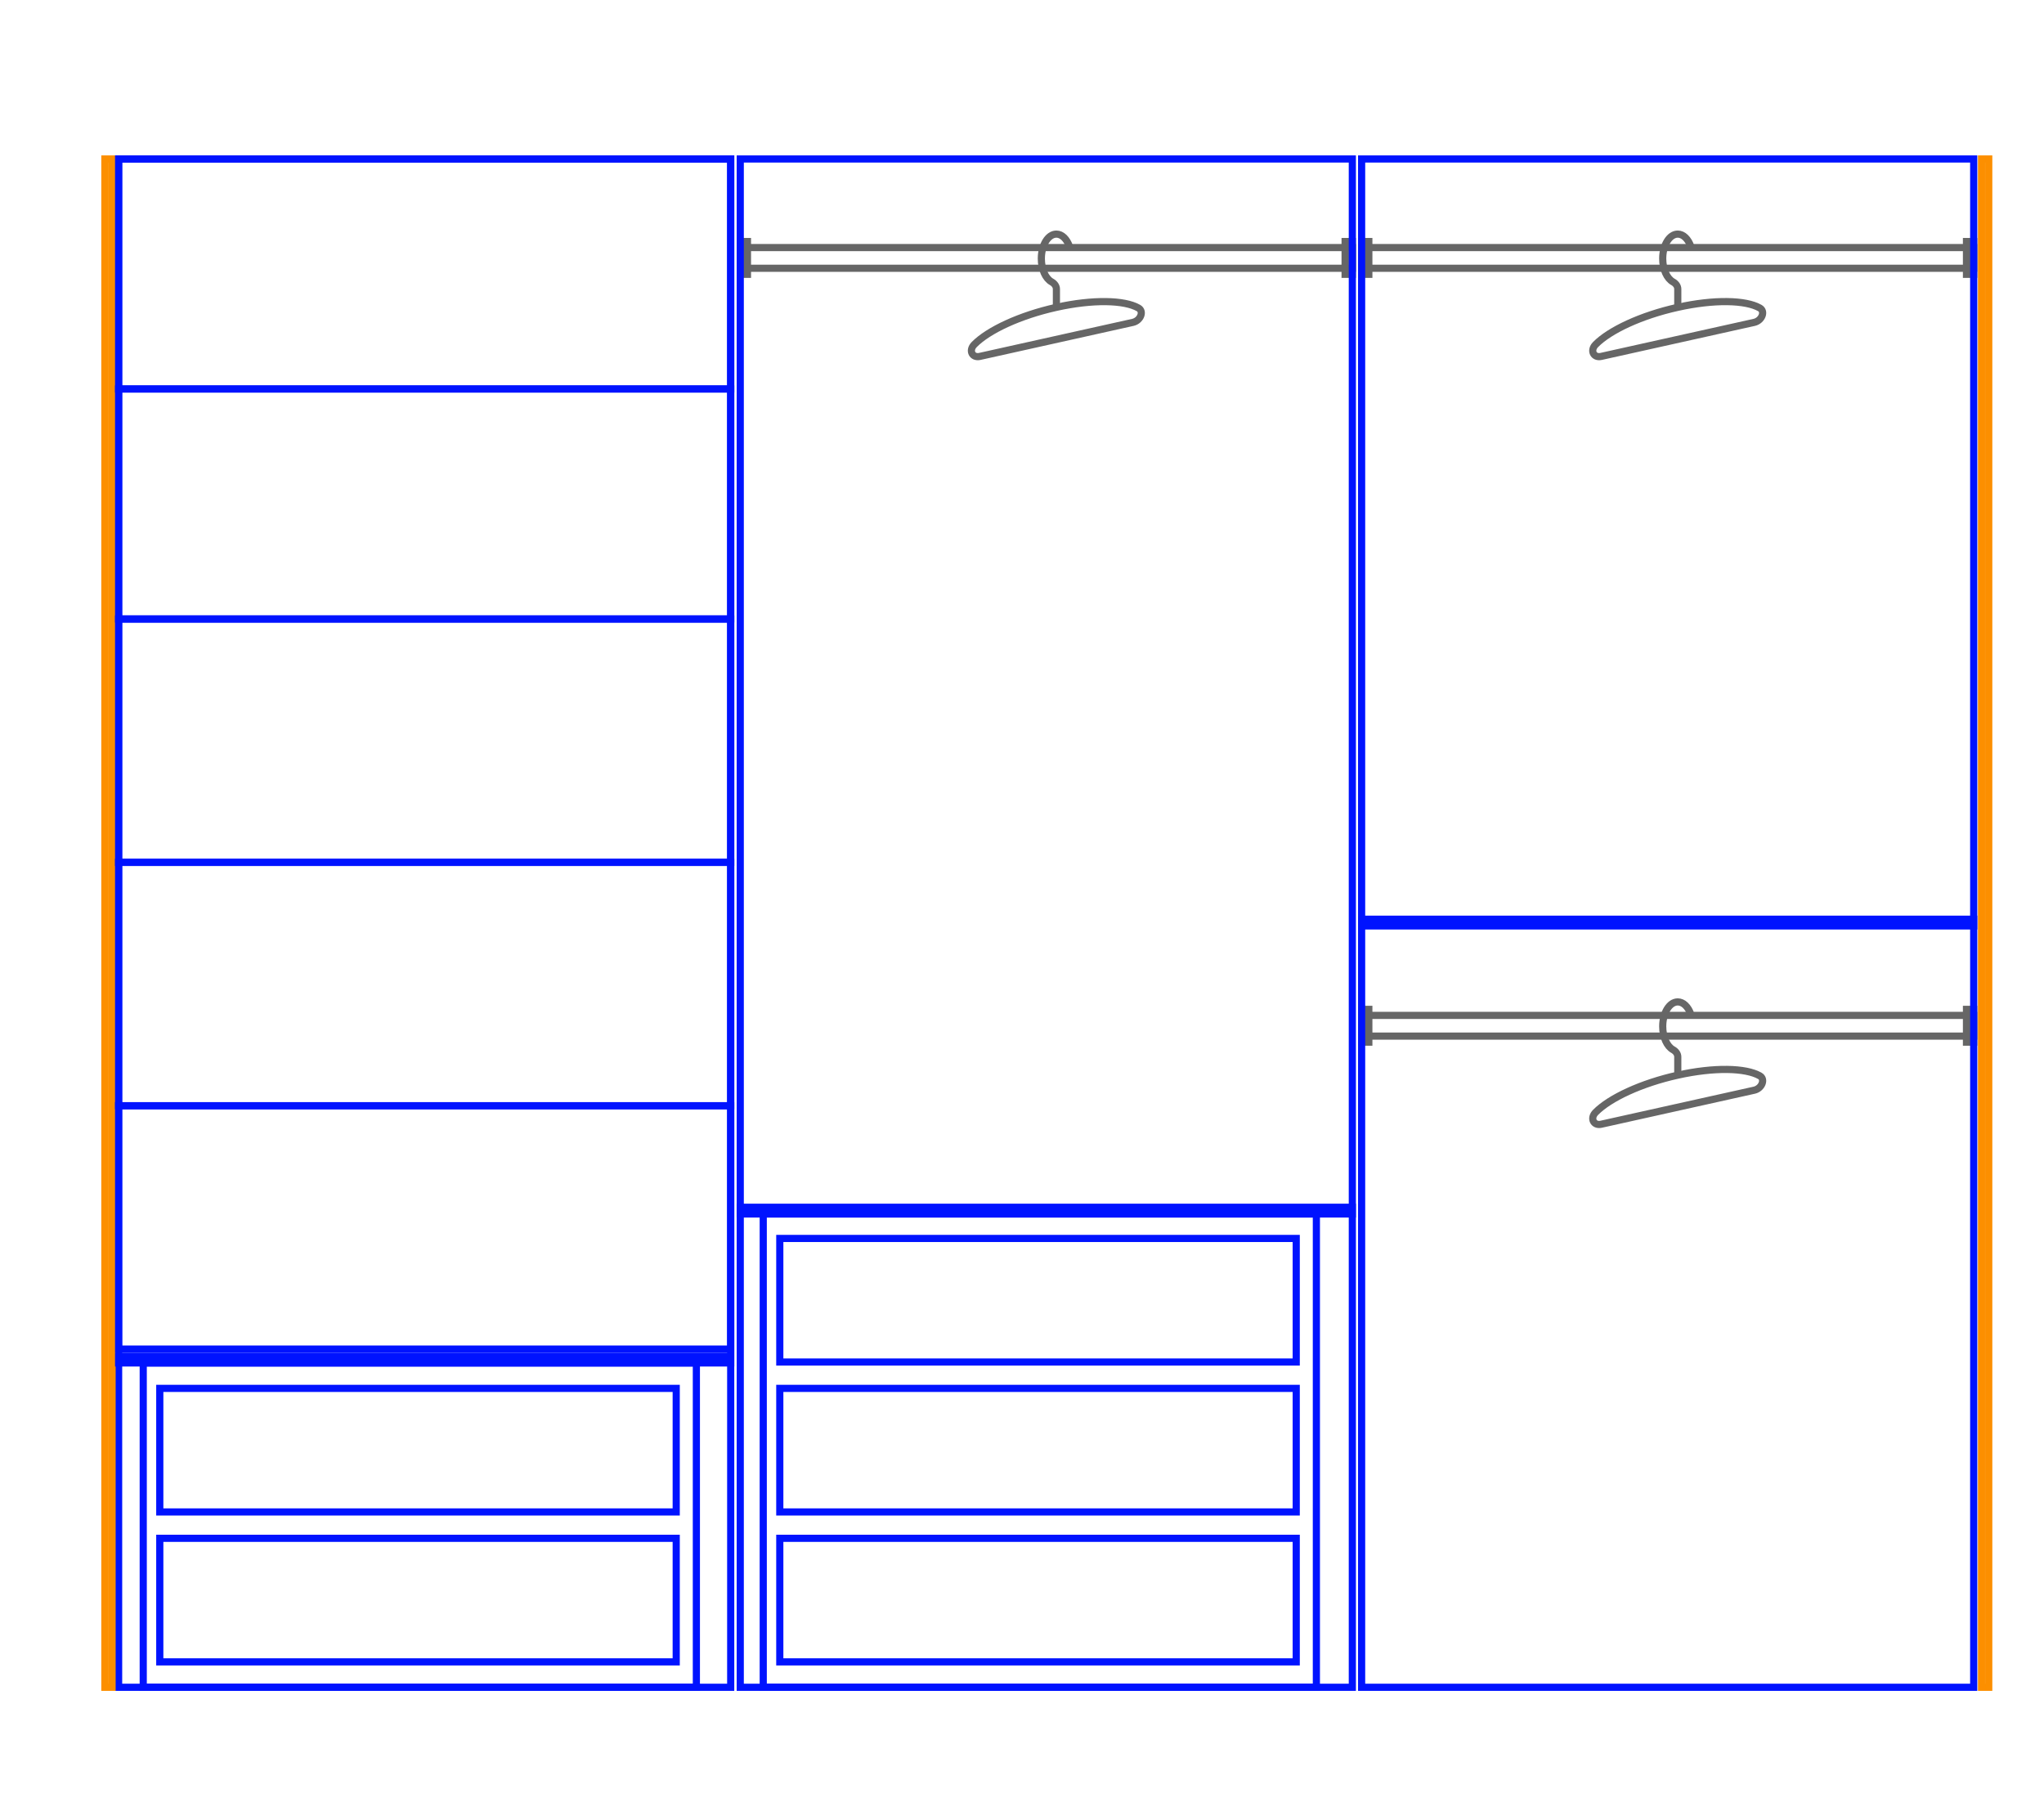 <?xml version="1.0" encoding="UTF-8"?>
<svg id="Vrstva_1" data-name="Vrstva 1" xmlns="http://www.w3.org/2000/svg" viewBox="0 0 856.06 756.85">
  <defs>
    <style>
      .cls-1 {
        stroke: #fc8f00;
      }

      .cls-1, .cls-2, .cls-3 {
        fill: none;
        stroke-miterlimit: 10;
        stroke-width: 3px;
      }

      .cls-2 {
        stroke: #666;
      }

      .cls-3 {
        stroke: #0013ff;
      }
    </style>
  </defs>
  <g>
    <rect class="cls-2" x="310.03" y="103.68" width="256.35" height="8.67"/>
    <rect class="cls-2" x="310.03" y="101.15" width="3.02" height="13.73"/>
    <rect class="cls-2" x="563.35" y="101.15" width="3.02" height="13.73"/>
    <g>
      <path class="cls-2" d="m447.89,103.18c-1.09-3.07-3.13-5.14-5.46-5.14-3.48,0-6.3,4.6-6.3,10.27,0,4.5,1.78,8.33,4.26,9.72,1.26.7,2.05,1.81,2.05,3.02v7.94"/>
      <path class="cls-2" d="m410.38,149.26c-3.24.72-4.77-2.51-2.35-4.97,5.89-5.99,19.07-12.18,34.39-15.58s28.5-3.08,34.39.29c2.42,1.38.89,5.29-2.35,6.01l-64.07,14.25Z"/>
    </g>
  </g>
  <g>
    <rect class="cls-2" x="570.27" y="103.68" width="256.35" height="8.67"/>
    <rect class="cls-2" x="570.27" y="101.15" width="3.02" height="13.73"/>
    <rect class="cls-2" x="823.59" y="101.15" width="3.02" height="13.73"/>
    <g>
      <path class="cls-2" d="m708.13,103.18c-1.09-3.07-3.13-5.14-5.46-5.14-3.48,0-6.3,4.6-6.3,10.27,0,4.5,1.78,8.33,4.26,9.72,1.26.7,2.05,1.81,2.05,3.02v7.94"/>
      <path class="cls-2" d="m670.61,149.26c-3.24.72-4.77-2.51-2.35-4.97,5.89-5.99,19.07-12.18,34.39-15.58,15.32-3.41,28.5-3.08,34.39.29,2.42,1.38.89,5.29-2.35,6.01l-64.07,14.25Z"/>
    </g>
  </g>
  <g>
    <rect class="cls-2" x="570.27" y="425.24" width="256.35" height="8.67"/>
    <rect class="cls-2" x="570.27" y="422.71" width="3.02" height="13.73"/>
    <rect class="cls-2" x="823.59" y="422.71" width="3.02" height="13.73"/>
    <g>
      <path class="cls-2" d="m708.13,424.73c-1.09-3.07-3.13-5.14-5.46-5.14-3.48,0-6.3,4.6-6.3,10.27,0,4.5,1.78,8.33,4.26,9.72,1.26.7,2.05,1.81,2.05,3.02v7.94"/>
      <path class="cls-2" d="m670.61,470.82c-3.24.72-4.77-2.51-2.35-4.97,5.89-5.99,19.07-12.18,34.39-15.58,15.32-3.41,28.5-3.08,34.39.29,2.42,1.38.89,5.29-2.35,6.01l-64.07,14.25Z"/>
    </g>
  </g>
  <rect class="cls-3" x="310.03" y="66.58" width="256.35" height="640.04"/>
  <rect class="cls-3" x="49.68" y="66.58" width="256.35" height="640.04"/>
  <rect class="cls-3" x="570.27" y="66.58" width="256.35" height="640.04"/>
  <rect class="cls-1" x="43.92" y="66.58" width="3.02" height="640.04"/>
  <rect class="cls-1" x="829.9" y="66.58" width="3.02" height="640.04"/>
  <rect class="cls-3" x="49.68" y="66.58" width="256.35" height="96.33"/>
  <rect class="cls-3" x="49.68" y="162.91" width="256.35" height="96.33"/>
  <rect class="cls-3" x="49.68" y="259.24" width="256.35" height="101.91"/>
  <rect class="cls-3" x="49.68" y="361.16" width="256.35" height="101.91"/>
  <rect class="cls-3" x="49.68" y="463.07" width="256.35" height="101.91"/>
  <rect class="cls-3" x="49.68" y="567.98" width="256.35" height="2.81"/>
  <rect class="cls-3" x="310.01" y="505.59" width="256.35" height="2.81"/>
  <rect class="cls-3" x="570.27" y="384.96" width="256.35" height="2.81"/>
  <rect class="cls-3" x="59.99" y="570.8" width="231.66" height="135.82"/>
  <g>
    <rect class="cls-3" x="66.92" y="581.44" width="216.29" height="51.75"/>
    <rect class="cls-3" x="66.92" y="644.23" width="216.29" height="51.75"/>
  </g>
  <rect class="cls-3" x="319.66" y="508.4" width="231.66" height="198.22"/>
  <rect class="cls-3" x="326.59" y="581.44" width="216.29" height="51.75"/>
  <rect class="cls-3" x="326.59" y="518.65" width="216.29" height="51.75"/>
  <rect class="cls-3" x="326.59" y="644.23" width="216.29" height="51.75"/>
</svg>